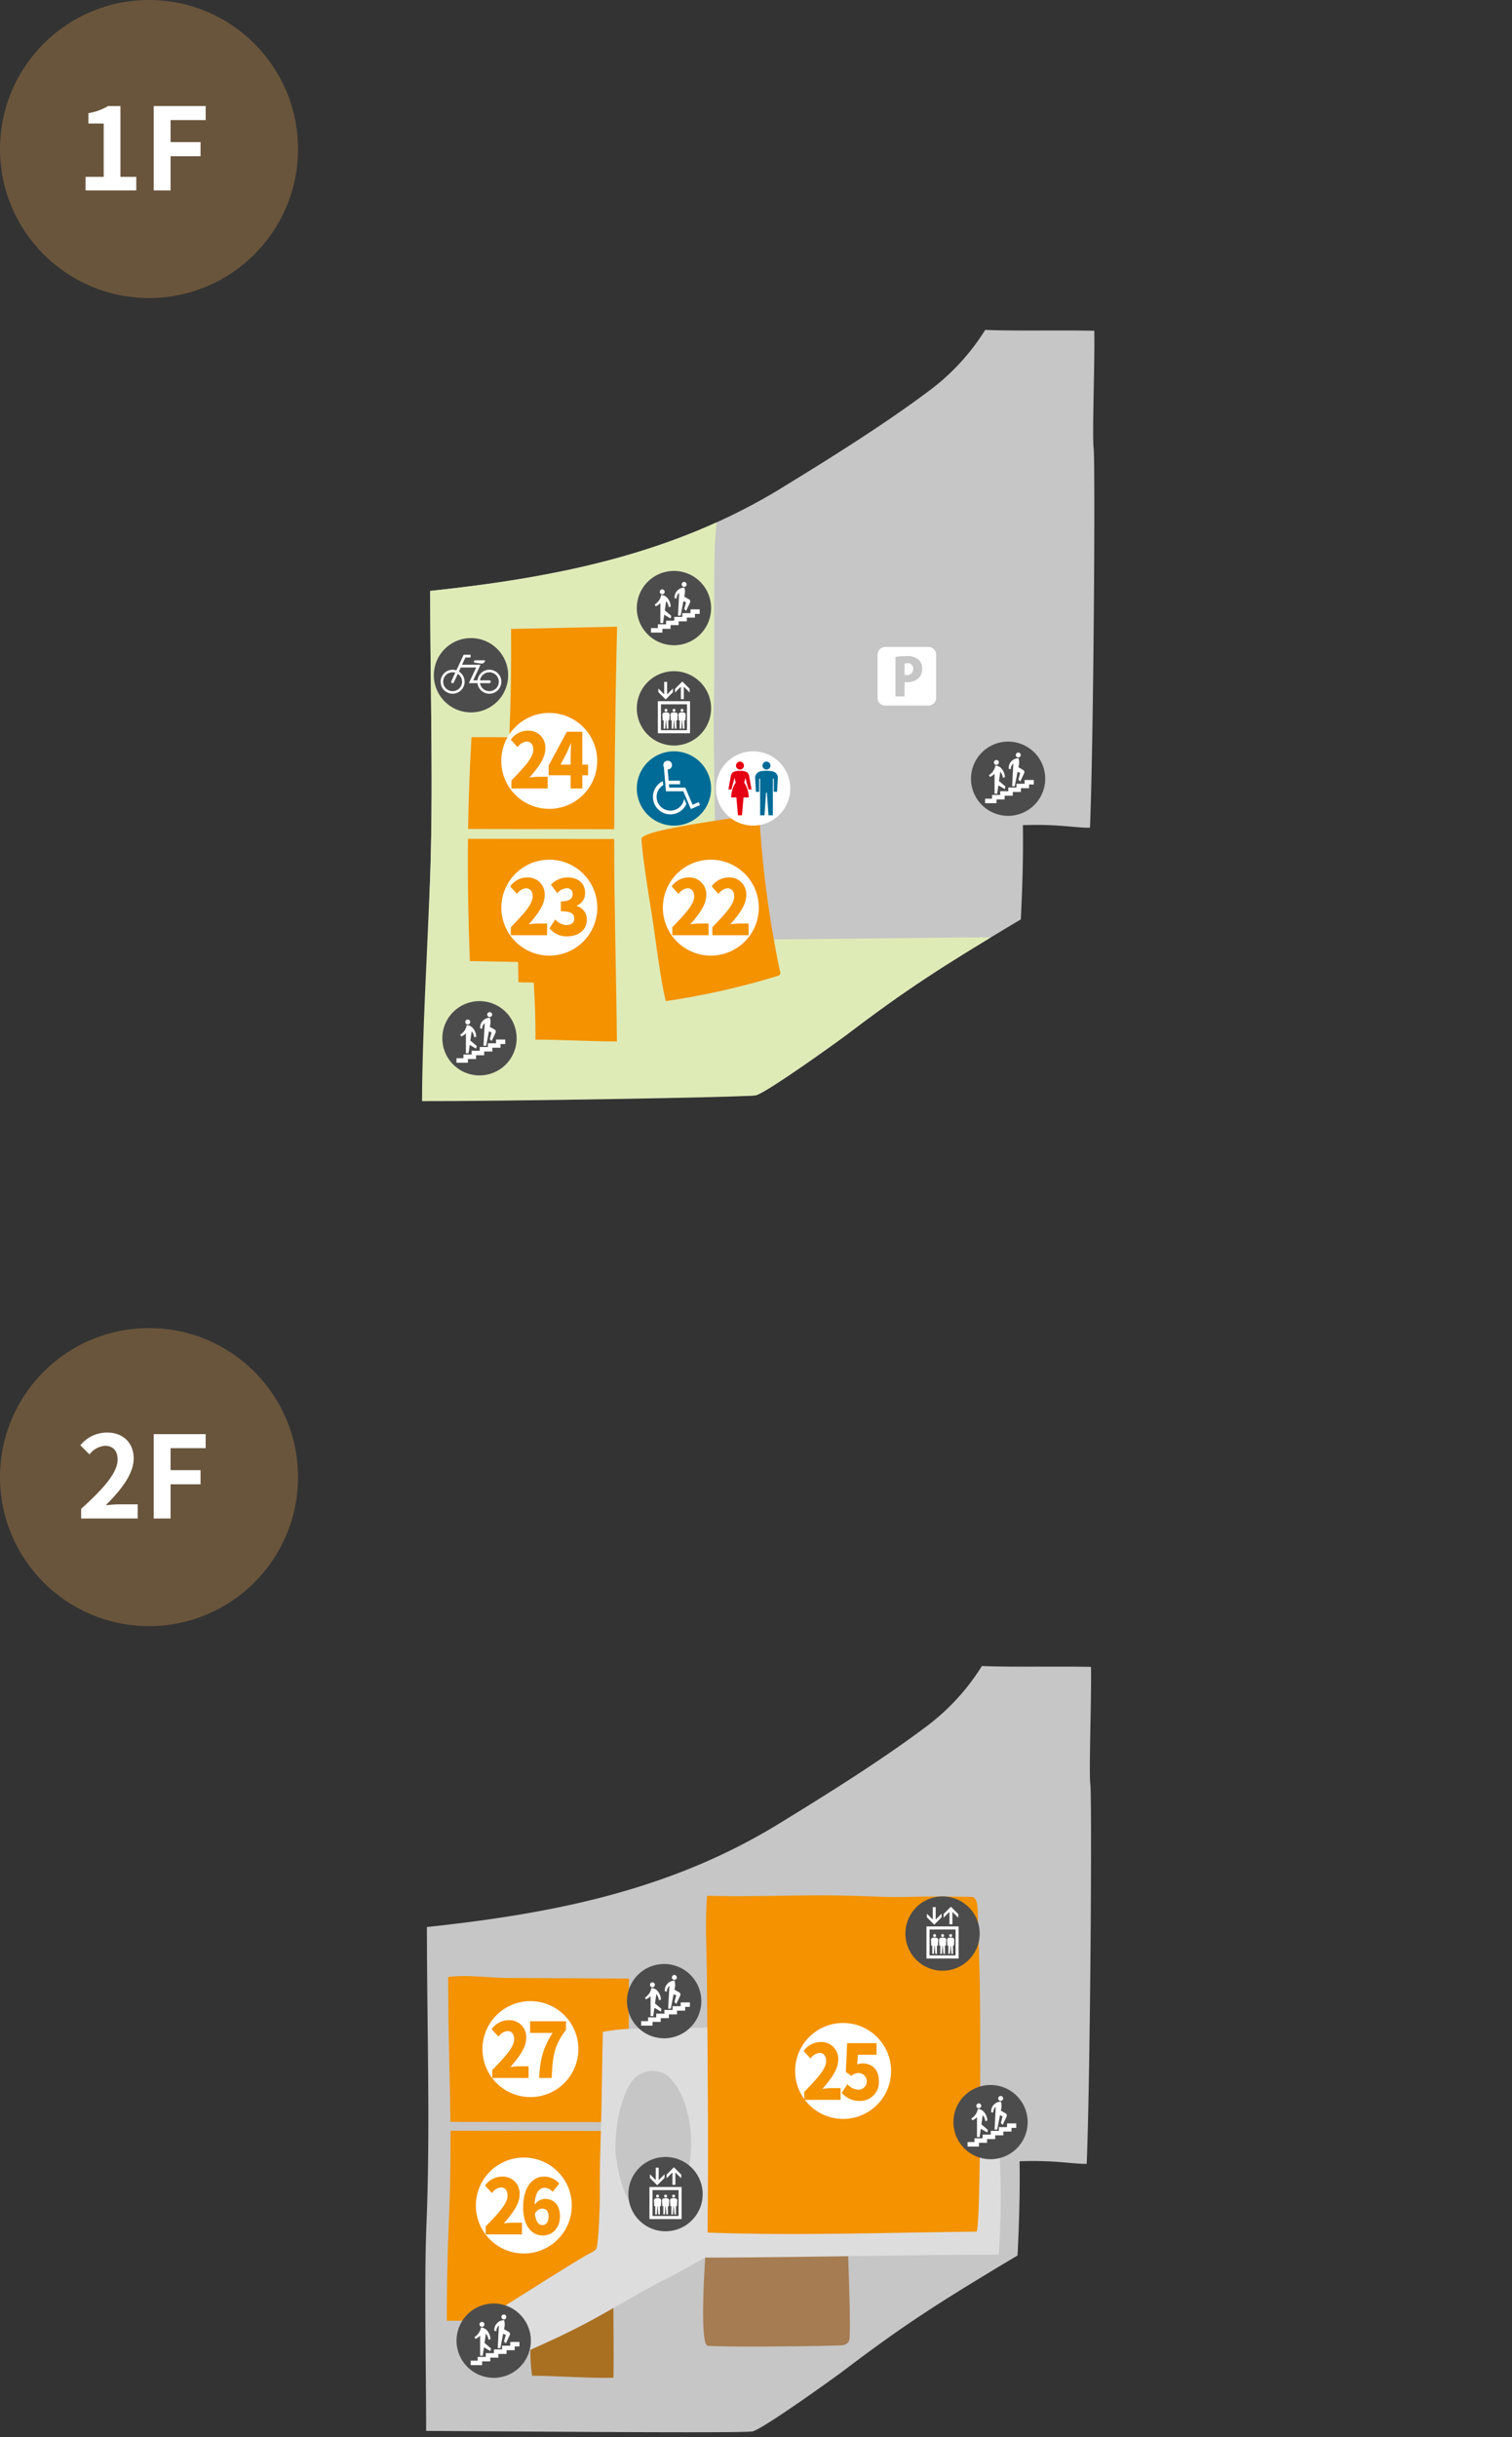 <svg xmlns="http://www.w3.org/2000/svg" width="345" height="556"><rect width="100%" height="100%" fill="#333333" stroke="none"/><defs><clipPath id="clip-path"><rect id="Rectangle_586" data-name="Rectangle 586" width="345" height="556" transform="translate(15 419)" opacity=".3"/></clipPath><clipPath id="clip-path-2"><rect id="Rectangle_573" data-name="Rectangle 573" width="345" height="187" transform="translate(15 489)" fill="#fff" stroke="#707070" stroke-width="1"/></clipPath><clipPath id="clip-path-3"><rect id="Rectangle_559" data-name="Rectangle 559" width="402" height="187.138" fill="none"/></clipPath><clipPath id="clip-path-4"><path id="Path_5447" data-name="Path 5447" d="M367.2 24.2c-10.555 7.956-23.108 15.762-34 22.439-24.8 15.207-51.571 20.477-80.275 23.543.026 23.821.794 45.746-.1 67.831-.555 13.685-1.734 34.689-1.755 48.576 14.694.066 74.269-.857 76.166-1.333 2.492-.624 18.723-12.3 20.77-13.855 13.572-10.281 21.171-15.225 39.688-26.284.277-5.634.594-13.407.468-21.492a80.314 80.314 0 0110.2.265 50.535 50.535 0 005.119.317c.847-21.166 1.228-83.373.831-86.577-.365-2.941.3-20.127.146-26.8-3.434-.079-7.368-.07-11.279-.062-4.92.01-9.8.021-13.61-.142A50.738 50.738 0 01367.2 24.2" transform="translate(-251.066 -10.625)" fill="none"/></clipPath><clipPath id="clip-path-7"><rect id="Rectangle_574" data-name="Rectangle 574" width="345" height="187" transform="translate(15 796)" fill="#fff" stroke="#707070" stroke-width="1"/></clipPath><clipPath id="clip-path-8"><rect id="Rectangle_569" data-name="Rectangle 569" width="402" height="182.187" fill="none"/></clipPath><clipPath id="clip-path-9"><path id="Path_5616" data-name="Path 5616" d="M320.36 296.79c-4.265 2.665-18.783 9.21-18.988 14.236-.218 5.357-.868 8.893.42 18.3 11.775.018 25.436 1.154 37.491.9.286-16.135-.218-29.242.068-45.377-.04 2.142-16.605 10.458-18.991 11.949" transform="translate(-301.014 -284.841)" fill="none"/></clipPath><clipPath id="clip-path-11"><path id="Path_5622" data-name="Path 5622" d="M373.978 264.25c-5.147 1.689 8.049 4.842 7.626 10.612-.2 2.724-2.707 40.256 1.157 40.618 6.475.609 42.376.426 61.309-.162 3.038-.094 3.98-1.813 4.057-3.213.546-9.936-.7-34.533-.774-44.818 0-.663-41.009-.316-41.483-.78a3.333 3.333 0 00-2.031-.7q-11.723-1.3-23.5-1.994a42.536 42.536 0 00-2.452-.092 12.446 12.446 0 00-3.906.531" transform="translate(-372.785 -263.719)" fill="none"/></clipPath></defs><g id="area-img-03-sp" transform="translate(-15 -419)" clip-path="url(#clip-path)"><g id="Group_1925" data-name="Group 1925" transform="translate(15 419)"><circle id="Ellipse_62" data-name="Ellipse 62" cx="34" cy="34" r="34" fill="#69553c"/><path id="Path_6040" data-name="Path 6040" d="M2.132 0H13.7v-3.094h-3.612V-19.24H7.254a12.48 12.48 0 01-4.472 1.612v2.366h3.484v12.168H2.132zM17.68 0h3.848v-7.8h6.838v-3.224h-6.838v-5.018h8.008v-3.2H17.68z" transform="translate(17.395 43.442)" fill="#fff"/></g><g id="Group_1928" data-name="Group 1928" transform="translate(15 722)"><circle id="Ellipse_62-2" data-name="Ellipse 62" cx="34" cy="34" r="34" fill="#69553c"/><path id="Path_6041" data-name="Path 6041" d="M1.118 0h12.9v-3.224h-4.19c-.884 0-2.158.1-3.12.208 3.51-3.432 6.4-7.176 6.4-10.66 0-3.588-2.418-5.928-6.058-5.928a7.8 7.8 0 00-6.11 2.912l2.08 2.08a4.984 4.984 0 013.536-1.976c1.82 0 2.886 1.17 2.886 3.12 0 2.964-3.094 6.578-8.32 11.258zM17.68 0h3.848v-7.8h6.838v-3.224h-6.838v-5.018h8.008v-3.2H17.68z" transform="translate(17.395 43.442)" fill="#fff"/></g><g id="Mask_Group_44" data-name="Mask Group 44" clip-path="url(#clip-path-2)"><g id="Group_1900" data-name="Group 1900" transform="translate(-13 489)"><g id="Group_1893" data-name="Group 1893"><g id="Group_1892" data-name="Group 1892" clip-path="url(#clip-path-3)"><path id="Path_5445" data-name="Path 5445" d="M334.868 46.642c-24.8 15.207-51.571 20.476-80.276 23.543.026 23.821.794 45.746-.1 67.831-.555 13.685 1.038 33 1.017 46.891 14.694.066 71.5.828 73.4.352 2.492-.625 18.723-12.3 20.77-13.855 13.571-10.281 21.171-15.226 39.688-26.284.277-5.634.594-13.407.467-21.492 8.1-.3 12.222.665 15.315.583.848-21.166 1.228-83.374.831-86.578-.364-2.94.3-20.126.146-26.8-7.754-.178-18.055.088-24.89-.2a50.738 50.738 0 01-12.37 13.567c-10.555 7.956-23.108 15.762-34 22.439" transform="translate(-128.439 -5.365)" fill="#c6c6c6"/></g></g><g id="Group_1895" data-name="Group 1895" transform="translate(124.296 5.26)"><g id="Group_1894" data-name="Group 1894" clip-path="url(#clip-path-4)"><path id="Path_5446" data-name="Path 5446" d="M313.646 186.624c19.581-.023 47.166-.513 66.747-.537.527 8.1-9.031 1.407-9.329 9.52a4.627 4.627 0 01-2.69 4.81A257.651 257.651 0 01330.92 220.4a48.076 48.076 0 01-10.681 3.561 52.983 52.983 0 01-8.924.533c-21 .068-48.2 1.442-69.2 1.509.709-12.424 5.692-26.171 4.79-38.582-1.842-25.356-2.339-57.582-1.51-82.991a3 3 0 012.3-3.422c10.105-4.308 20.205-1.847 30.313-6.154l15.164-6.462c3.984-1.7 9-4.9 13.471-4.746 9.332.327 6.883 7.027 6.7 13.2-.323 10.777.061 26.972-.261 37.749-.092 3.06.734 52.029.567 52.029" transform="translate(-246.546 -47.493)" fill="#dfebb7"/></g></g><g id="Group_1897" data-name="Group 1897"><g id="Group_1896" data-name="Group 1896" clip-path="url(#clip-path-3)"><path id="Path_5448" data-name="Path 5448" d="M357.777 276.471a174.009 174.009 0 0025.463-5.735.747.747 0 00.557-1.111 240.961 240.961 0 01-4.676-34.907.928.928 0 00-1.137-.863c-4.371 1.008-25.906 3.438-25.781 5.646.225 4.009 1.71 13.183 2.363 17.24.76 4.718 2.053 15.614 3.211 19.731" transform="translate(-177.836 -118.067)" fill="#f49200"/><path id="Path_5449" data-name="Path 5449" d="M373.013 254.789a10.944 10.944 0 1010.945 10.944 10.945 10.945 0 00-10.945-10.944m-.513 17.237h-8.28v-1.818c2.888-3 4.989-5.206 4.989-7.025 0-1.23-.594-1.872-1.557-1.871a2.972 2.972 0 00-2.022 1.284l-1.556-1.711a4.808 4.808 0 013.963-2.05 3.83 3.83 0 013.915 4.17c0 2.158-1.812 4.458-3.61 6.526a15.085 15.085 0 011.958-.178h2.2zm.851 0v-1.818c2.888-3 4.989-5.206 4.989-7.025 0-1.23-.594-1.871-1.556-1.871a2.969 2.969 0 00-2.022 1.284l-1.556-1.711a4.808 4.808 0 013.964-2.05 3.83 3.83 0 013.915 4.17c0 2.158-1.812 4.458-3.61 6.526a15.275 15.275 0 011.958-.178h2.2v2.673z" transform="translate(-182.818 -128.65)" fill="#fff"/><path id="Path_5450" data-name="Path 5450" d="M306.295 147.423c-8.218.156-15.973.333-24.191.511q.122 12.351-.4 24.7h-8.624c-.439 7.2-.679 14.184-.776 20.936l33.338.05c.059-11 .192-22.094.4-34.47z" transform="translate(-137.492 -74.438)" fill="#f49200"/><path id="Path_5451" data-name="Path 5451" d="M298.54 187.153a10.944 10.944 0 1010.944 10.947 10.945 10.945 0 00-10.945-10.944m-8.632 17.237v-1.818c2.888-3 4.99-5.207 4.99-7.025 0-1.23-.594-1.872-1.556-1.872a2.971 2.971 0 00-2.022 1.284l-1.557-1.711a4.812 4.812 0 013.963-2.051 3.831 3.831 0 013.916 4.171c0 2.158-1.813 4.457-3.61 6.525a15.276 15.276 0 011.958-.178h2.2v2.674zm16.174-3.014v3.013h-2.663v-3.013H298.4v-2.21l4.155-7.72h3.53v7.506h1.315v2.424z" transform="translate(-145.215 -94.498)" fill="#fff"/><path id="Path_5452" data-name="Path 5452" d="M316.283 203.436l-1.364 2.6h2.295v-1.89c0-.838.064-2.121.1-2.959h-.064c-.3.749-.625 1.48-.962 2.246" transform="translate(-159.011 -101.586)" fill="#fff"/><path id="Path_5453" data-name="Path 5453" d="M305.573 245.214l-33.355-.051c-.1 9.859.1 19.2.426 27.9l11 .2.084 4.613c1.688.141 1.808-.027 3.5.113.234 3.65.461 9.346.373 13 5.554-.039 13.043.434 18.6.4-.125-13.665-.672-34.047-.618-46.178" transform="translate(-137.438 -123.789)" fill="#f49200"/><path id="Path_5454" data-name="Path 5454" d="M298.573 254.789a10.944 10.944 0 1010.945 10.944 10.945 10.945 0 00-10.945-10.944m-.513 17.237h-8.28v-1.818c2.888-3 4.989-5.206 4.989-7.025 0-1.23-.594-1.872-1.556-1.872a2.971 2.971 0 00-2.022 1.284l-1.557-1.711a4.811 4.811 0 013.963-2.05 3.83 3.83 0 013.916 4.166c0 2.158-1.812 4.457-3.61 6.525a15.274 15.274 0 011.958-.178h2.2zm4.653.249a4.895 4.895 0 01-4.092-1.854l1.316-2a3.564 3.564 0 002.487 1.283c1.107 0 1.829-.5 1.829-1.426 0-1.088-.545-1.73-3.048-1.729v-2.246c2.037 0 2.679-.678 2.679-1.64a1.225 1.225 0 00-1.364-1.355 3.009 3.009 0 00-2.134 1.123l-1.444-1.943a5.421 5.421 0 013.707-1.658c2.47 0 4.091 1.3 4.091 3.583a3 3 0 01-1.909 2.853v.089a3.149 3.149 0 012.3 3.138c0 2.425-2.038 3.779-4.413 3.779" transform="translate(-145.231 -128.65)" fill="#fff"/><path id="Path_5455" data-name="Path 5455" d="M474.379 158.5a1.745 1.745 0 00-1.745-1.746h-9.874a1.745 1.745 0 00-1.745 1.746v9.874a1.745 1.745 0 001.745 1.745h9.874a1.745 1.745 0 001.745-1.745zm-6.685 6.3c-.2 0-.379-.012-.521-.024v3.265H465.1v-9.014a14.247 14.247 0 012.461-.19 4.067 4.067 0 012.709.722 2.7 2.7 0 01.923 2.106c0 2.544-2.07 3.135-3.5 3.135" transform="translate(-232.779 -79.147)" fill="#fff"/><path id="Path_5456" data-name="Path 5456" d="M474.081 164.24a2.386 2.386 0 00-.627.071v2.615c.13.011.261.024.473.024a1.341 1.341 0 001.491-1.408 1.2 1.2 0 00-1.337-1.3" transform="translate(-239.059 -82.929)" fill="#fff"/></g></g><g id="Group_1899" data-name="Group 1899"><g id="Group_1898" data-name="Group 1898" clip-path="url(#clip-path-3)"><path id="Path_5457" data-name="Path 5457" d="M367.008 176.4a8.476 8.476 0 11-8.476-8.476 8.476 8.476 0 018.476 8.476" transform="translate(-176.753 -84.788)" fill="#4c4c4c"/><path id="Path_5458" data-name="Path 5458" d="M359.762 189.069h7.338v-7.312h-7.342zm6.641-.7h-5.94v-5.91h5.94z" transform="translate(-181.653 -91.774)" fill="#fff"/><path id="Path_5459" data-name="Path 5459" d="M363.316 175.189v-.836l-1.336 1.336v-2.838h-.668v2.838l-1.336-1.336v.836l1.669 1.67z" transform="translate(-181.761 -87.277)" fill="#fff"/><path id="Path_5460" data-name="Path 5460" d="M369 173.843v2.839h.668v-2.839l1.332 1.336v-.836l-1.67-1.67-1.67 1.67v.836z" transform="translate(-185.641 -87.187)" fill="#fff"/><path id="Path_5461" data-name="Path 5461" d="M361.909 188.729h.228v1.892h.365l.132-1.892h.066l.133 1.892h.365v-1.892h.228l.067-1.269a.5.5 0 00-.423-.527 2.741 2.741 0 00-.8 0 .5.5 0 00-.422.527z" transform="translate(-182.703 -94.372)" fill="#fff"/><path id="Path_5462" data-name="Path 5462" d="M363.172 185.936a.332.332 0 10-.332-.332.332.332 0 00.332.332" transform="translate(-183.207 -93.549)" fill="#fff"/><path id="Path_5463" data-name="Path 5463" d="M365.61 188.729h.228v1.892h.365l.133-1.892h.066l.133 1.892h.365v-1.892h.228l.067-1.269a.5.5 0 00-.423-.527 2.741 2.741 0 00-.8 0 .5.5 0 00-.423.527z" transform="translate(-184.572 -94.372)" fill="#fff"/><path id="Path_5464" data-name="Path 5464" d="M366.873 185.936a.332.332 0 10-.332-.332.332.332 0 00.332.332" transform="translate(-185.076 -93.549)" fill="#fff"/><path id="Path_5465" data-name="Path 5465" d="M369.311 188.729h.228v1.892h.365l.133-1.892h.066l.133 1.892h.365v-1.892h.228l.067-1.269a.5.5 0 00-.423-.527 2.741 2.741 0 00-.8 0 .5.5 0 00-.423.527z" transform="translate(-186.441 -94.372)" fill="#fff"/><path id="Path_5466" data-name="Path 5466" d="M370.574 185.936a.332.332 0 10-.332-.332.332.332 0 00.332.332" transform="translate(-186.945 -93.549)" fill="#fff"/><path id="Path_5467" data-name="Path 5467" d="M403.5 213.325a8.476 8.476 0 11-8.476-8.476 8.476 8.476 0 018.476 8.476" transform="translate(-195.178 -103.434)" fill="#fff"/><path id="Path_5468" data-name="Path 5468" d="M408.547 213.935a7.507 7.507 0 00-2.726 0 1.5 1.5 0 00-1.221 1.551l.169 3.134h.752v-3h.211v8.351h1l.362-5.174h.181l.364 5.174h1v-8.351h.211v3h.751l.169-3.134a1.5 1.5 0 00-1.221-1.551" transform="translate(-204.292 -107.958)" fill="#006b97"/><path id="Path_5469" data-name="Path 5469" d="M396.876 218.084h.681l-.549-3.113a1.27 1.27 0 00-.944-1.012 4.719 4.719 0 00-2.283 0 1.27 1.27 0 00-.944 1.012l-.549 3.113h.68l.7-2.631.284 1.058a6.048 6.048 0 00-1.032 3.388h1.183l.357 4.08h.912l.357-4.08h1.183a6.05 6.05 0 00-1.032-3.389l.284-1.057z" transform="translate(-198.077 -107.963)" fill="#e50012"/><line id="Line_24" data-name="Line 24" y1="2.787" transform="translate(201.229 107.666)" fill="#fff"/><path id="Path_5470" data-name="Path 5470" d="M409.8 210.5a.907.907 0 11-.907-.907.907.907 0 01.907.907" transform="translate(-206.005 -105.83)" fill="#006b97"/><path id="Path_5471" data-name="Path 5471" d="M397.59 210.5a.907.907 0 11-.907-.907.907.907 0 01.907.907" transform="translate(-199.838 -105.83)" fill="#e50012"/><path id="Path_5472" data-name="Path 5472" d="M367.008 213.325a8.476 8.476 0 11-8.476-8.476 8.476 8.476 0 018.476 8.476" transform="translate(-176.753 -103.434)" fill="#006b97"/><path id="Path_5473" data-name="Path 5473" d="M365.12 219.043a3.98 3.98 0 11-5.356-5.2l.079.906a3.126 3.126 0 00-1.516 2.678 3.155 3.155 0 006.281.413zm-4.273-7.876l.237 2.56h2.6v.827h-2.54l.079.768h3.663l1.654 3.9 1.4-.591.3.669-2.087.905-1.733-4.056h-3.958l-.473-5.514a.914.914 0 01-.118-.453.992.992 0 01.984-1 .994.994 0 110 1.989" transform="translate(-180.511 -105.619)" fill="#fff"/><path id="Path_5474" data-name="Path 5474" d="M277.378 328.438a8.476 8.476 0 11-8.476-8.476 8.476 8.476 0 018.476 8.476" transform="translate(-131.496 -161.557)" fill="#4c4c4c"/><path id="Path_5475" data-name="Path 5475" d="M278.069 337.674h-2.1v.853h-1.859v.853h-1.86v.853h-1.859v.853h-1.859v.852h-1.583v1.023h2.606v-.853h1.859v-.853h1.859v-.855h1.86v-.852h1.859v-.848h1.08z" transform="translate(-134.788 -170.5)" fill="#fff"/><path id="Path_5476" data-name="Path 5476" d="M271.57 329.564a.561.561 0 10-.561-.561.561.561 0 00.561.561" transform="translate(-136.84 -165.839)" fill="#fff"/><path id="Path_5477" data-name="Path 5477" d="M272.44 335.77l-1.456-1.221.3-2.134a2.514 2.514 0 01.584 1.386l.459-.123a3.129 3.129 0 00-.91-2.127 1.931 1.931 0 00-1.182-.53h-.008a.085.085 0 00-.083.069 3.143 3.143 0 01-1.464 2.109l.239.414a3.152 3.152 0 001.054-.736v4.563h.6l.267-1.9 1.484.857z" transform="translate(-135.664 -167.141)" fill="#fff"/><path id="Path_5478" data-name="Path 5478" d="M281.669 326.144a.561.561 0 10-.561-.561.561.561 0 00.561.561" transform="translate(-141.939 -164.112)" fill="#fff"/><path id="Path_5479" data-name="Path 5479" d="M281.122 330.312l-1.076-.621.1-.514a3.142 3.142 0 00-.073-1.486.084.084 0 00-.081-.06 2.243 2.243 0 00-2.165 2.242c0 .059 0 .119.007.177l.47.083v-.036a1.65 1.65 0 01.574-1.253l-.271 5.178h.6l.641-3.3.592.276-.406 1.516.428.428.892-1.912a.56.56 0 00-.228-.723" transform="translate(-140.281 -165.429)" fill="#fff"/><path id="Path_5480" data-name="Path 5480" d="M367.008 130.2a8.476 8.476 0 11-8.476-8.476 8.476 8.476 0 018.476 8.476" transform="translate(-176.753 -61.464)" fill="#4c4c4c"/><path id="Path_5481" data-name="Path 5481" d="M367.7 139.441h-2.1v.853h-1.859v.853h-1.859V142h-1.859v.853h-1.859v.852h-1.583v1.023h2.606v-.853h1.859v-.853h1.854v-.853h1.859v-.853h1.859v-.853h1.08z" transform="translate(-180.044 -70.407)" fill="#fff"/><path id="Path_5482" data-name="Path 5482" d="M361.2 131.331a.561.561 0 10-.561-.561.561.561 0 00.561.561" transform="translate(-182.096 -65.746)" fill="#fff"/><path id="Path_5483" data-name="Path 5483" d="M362.069 137.537l-1.456-1.221.3-2.134a2.514 2.514 0 01.584 1.386l.459-.123a3.131 3.131 0 00-.91-2.127 1.933 1.933 0 00-1.183-.53h-.008a.085.085 0 00-.083.069 3.143 3.143 0 01-1.464 2.109l.239.414a3.151 3.151 0 001.054-.736v4.563h.605l.267-1.9 1.484.857z" transform="translate(-180.92 -67.048)" fill="#fff"/><path id="Path_5484" data-name="Path 5484" d="M371.3 127.912a.561.561 0 10-.561-.561.561.561 0 00.561.561" transform="translate(-187.195 -64.02)" fill="#fff"/><path id="Path_5485" data-name="Path 5485" d="M370.751 132.079l-1.076-.621.1-.514a3.141 3.141 0 00-.073-1.486.084.084 0 00-.081-.06 2.243 2.243 0 00-2.165 2.242c0 .059 0 .119.007.177l.47.083v-.036a1.65 1.65 0 01.574-1.253l-.271 5.178h.6l.641-3.3.592.276-.406 1.516.428.428.892-1.912a.56.56 0 00-.228-.723" transform="translate(-185.537 -65.336)" fill="#fff"/><path id="Path_5486" data-name="Path 5486" d="M273.468 161.145a8.476 8.476 0 11-8.476-8.476 8.476 8.476 0 018.476 8.476" transform="translate(-129.522 -77.087)" fill="#4c4c4c"/><path id="Path_5487" data-name="Path 5487" d="M275.228 163.455l1.428.178a.868.868 0 00.1.006.772.772 0 00.77-.739h-2.271a.277.277 0 00-.277.277.259.259 0 00.254.278" transform="translate(-138.842 -82.253)" fill="#fff"/><path id="Path_5488" data-name="Path 5488" d="M270.765 163.761a2.734 2.734 0 00-2.715 2.42h-.962l1.665-3.571h-4.218l.763-1.64h1.178v-.632H264.9l-1.662 3.562a2.733 2.733 0 10.571.265l.429-.922h3.519l-1.665 3.571h1.955a2.734 2.734 0 102.715-3.052m-6.228 2.734a2.155 2.155 0 11-1.544-2.067l-.91 1.952a.316.316 0 10.573.267l.909-1.953a2.153 2.153 0 01.972 1.8m6.228 2.156a2.156 2.156 0 01-2.132-1.838h2.129a.316.316 0 100-.632h-2.129a2.156 2.156 0 112.133 2.47" transform="translate(-131.103 -80.959)" fill="#fff"/><path id="Path_5489" data-name="Path 5489" d="M521.015 208.837a8.468 8.468 0 11-8.469-8.468 8.468 8.468 0 018.469 8.468" transform="translate(-254.522 -101.172)" fill="#4c4c4c"/><path id="Path_5490" data-name="Path 5490" d="M521.7 218.066h-2.1v.852h-1.858v.852h-1.857v.852h-1.857v.852h-1.858v.852h-1.582v1.022h2.6v-.852h1.857v-.852h1.858v-.852h1.858v-.852h1.858v-.852h1.081z" transform="translate(-257.811 -110.107)" fill="#fff"/><path id="Path_5491" data-name="Path 5491" d="M515.211 209.963a.56.56 0 10-.56-.56.561.561 0 00.56.56" transform="translate(-259.861 -105.45)" fill="#fff"/><path id="Path_5492" data-name="Path 5492" d="M516.081 216.164l-1.454-1.22.3-2.132a2.51 2.51 0 01.584 1.385l.459-.123a3.127 3.127 0 00-.909-2.125 1.931 1.931 0 00-1.181-.529h-.008a.084.084 0 00-.083.069 3.14 3.14 0 01-1.463 2.107l.239.414a3.155 3.155 0 001.054-.735v4.559h.6l.267-1.9 1.483.856z" transform="translate(-258.686 -106.751)" fill="#fff"/><path id="Path_5493" data-name="Path 5493" d="M525.3 206.546a.56.56 0 10-.56-.56.56.56 0 00.56.56" transform="translate(-264.956 -103.725)" fill="#fff"/><path id="Path_5494" data-name="Path 5494" d="M524.755 210.71l-1.075-.62.1-.513a3.127 3.127 0 00-.073-1.485.084.084 0 00-.081-.06 2.242 2.242 0 00-2.164 2.24c0 .059 0 .119.007.177l.47.083v-.036a1.65 1.65 0 01.574-1.252l-.271 5.174h.6l.64-3.294.592.276-.406 1.514.428.428.891-1.911a.56.56 0 00-.228-.722" transform="translate(-263.298 -105.041)" fill="#fff"/></g></g></g></g><g id="Mask_Group_45" data-name="Mask Group 45" clip-path="url(#clip-path-7)"><g id="Group_1924" data-name="Group 1924" transform="translate(-13 798)"><g id="Group_1913" data-name="Group 1913"><g id="Group_1912" data-name="Group 1912" clip-path="url(#clip-path-8)"><path id="Path_5611" data-name="Path 5611" d="M333.214 38.22c-24.8 15.207-51.571 20.476-80.276 23.543.026 23.821.794 45.746-.1 67.831-.555 13.685-.05 33.244-.071 47.131 14.694.066 72.586.588 74.483.113 2.492-.625 18.723-12.3 20.77-13.855 13.571-10.281 21.171-15.226 39.688-26.284.277-5.634.594-13.407.467-21.492 8.1-.3 12.222.665 15.315.583.848-21.166 1.228-83.374.831-86.578-.364-2.94.3-20.126.146-26.8-7.754-.178-18.055.088-24.89-.2a50.73 50.73 0 01-12.365 13.568c-10.555 7.956-23.108 15.762-34 22.439" transform="translate(-127.531 -1.112)" fill="#c6c6c6"/><path id="Path_5612" data-name="Path 5612" d="M319.96 307.306c.142-7.988-.107-14.477.034-22.465-.02 1.06-8.221 5.177-9.4 5.915-2.111 1.32-9.3 4.56-9.4 7.048a38.139 38.139 0 00.208 9.057c5.829.009 12.593.572 18.56.445" transform="translate(-151.99 -143.824)" fill="#a97022"/></g></g><g id="Group_1915" data-name="Group 1915" transform="translate(141.488 99.028)"><g id="Group_1914" data-name="Group 1914" clip-path="url(#clip-path-9)" fill="none" stroke="#c69c6d" stroke-miterlimit="10" stroke-width="2"><path id="Path_5613" data-name="Path 5613" d="M302.565 304.783q20.349 1.752 40.8 1.676" transform="translate(-301.014 -284.841)"/><path id="Path_5614" data-name="Path 5614" d="M293.974 312.661c11.622 3.057 23.8 3.029 35.818 2.981l23.215-.093" transform="translate(-301.014 -284.841)"/><path id="Path_5615" data-name="Path 5615" d="M293.181 323.085a329.6 329.6 0 0066.3 1.835" transform="translate(-301.014 -284.841)"/></g></g><g id="Group_1917" data-name="Group 1917"><g id="Group_1916" data-name="Group 1916" clip-path="url(#clip-path-8)"><path id="Path_5617" data-name="Path 5617" d="M377.724 289.345c3.206.3 20.979.211 30.352-.08 1.5-.047 1.97-.9 2.009-1.591.271-4.919-.348-17.1-.383-22.188 0-.329-20.3-.156-20.537-.387a1.647 1.647 0 00-1.005-.347q-5.8-.644-11.636-.987a8.481 8.481 0 00-3.148.217c-2.548.836 3.984 2.4 3.775 5.254-.1 1.349-1.34 19.93.573 20.109" transform="translate(-188.229 -133.159)" fill="#a67c52"/></g></g><g id="Group_1919" data-name="Group 1919" transform="translate(165.266 77.906)"><g id="Group_1918" data-name="Group 1918" clip-path="url(#clip-path-11)" fill="none" stroke="#c69c6d" stroke-miterlimit="10" stroke-width="2"><path id="Path_5618" data-name="Path 5618" d="M376.043 281.8c15.711.108 60.787.331 73.445-.132" transform="translate(-372.785 -263.719)"/><path id="Path_5619" data-name="Path 5619" d="M375.109 289.788c5.3.776 11.654.686 23.111 1.219 7.73.361 45.412.5 53.113-.263" transform="translate(-372.785 -263.719)"/><path id="Path_5620" data-name="Path 5620" d="M356.479 300.4c22.132.759 72.71.261 94.327 0" transform="translate(-372.785 -263.719)"/><path id="Path_5621" data-name="Path 5621" d="M356.479 308.347c22.132.759 72.71.261 94.327 0" transform="translate(-372.785 -263.719)"/></g></g><g id="Group_1921" data-name="Group 1921"><g id="Group_1920" data-name="Group 1920" clip-path="url(#clip-path-8)"><path id="Path_5623" data-name="Path 5623" d="M339.816 169.038c2.391 9.472 4.767 18.576 7.158 28.048l49.782.359a180.929 180.929 0 01-.179 23.165c-20.258.028-46.7.648-66.957.676 0 0-6.005 3.379-8.146 4.455-10.462 5.257-14.643 8.637-25.95 13.941-.47.22-11.515 5.332-12 5.16-.463-.163-3.412-5.458-4.868-9.386 7.583-4.5 16.088-10.142 23.671-14.637.7-.415 2.017-.9 2.453-1.59.422-.665.788-9.173.778-11.252-.052-10.621.293-13.55.456-25.457.044-3.212.23-12.733.23-12.733 5.708-1.111 10.088-.612 13.571-.687 1.779-.039 19.841-.713 20-.062" transform="translate(-140.698 -85.21)" fill="#ddd"/><path id="Path_5624" data-name="Path 5624" d="M344.129 190.961c-3.713 5.046-4.256 14.624-3.82 17.426s1.624 9.86 4.461 11.6a7.43 7.43 0 008.122-.484 9.163 9.163 0 002.6-3.895 28.086 28.086 0 00.3-19.944 14.384 14.384 0 00-3.7-5.734 5.929 5.929 0 00-7.96 1.033" transform="translate(-171.767 -95.348)" fill="#c6c6c6"/><path id="Path_5625" data-name="Path 5625" d="M382.192 108c-.495 5.924-.108 11.805-.044 18.387.191 19.487.382 38.975.15 58.461 20.515.744 40.828 0 61.355-.219 1.093-.012.878-51.487.776-56.279q-.152-7.161-.415-14.32c-.1-2.64.106-5.758-1.456-5.778-3.936-.049-7.779-.173-14.426.011-4.764.132-9.422-.2-14.957-.314-10.877-.226-20.109.386-30.983.05" transform="translate(-192.853 -54.482)" fill="#f49200"/><path id="Path_5626" data-name="Path 5626" d="M433.978 166.73a10.942 10.942 0 00-8.861 17.364v-1.645c2.888-3 4.99-5.206 4.99-7.024 0-1.23-.594-1.872-1.556-1.872a2.97 2.97 0 00-2.022 1.283l-1.556-1.711a4.81 4.81 0 013.963-2.05 3.83 3.83 0 013.915 4.171c0 2.158-1.813 4.457-3.61 6.525a15.275 15.275 0 011.958-.178h2.2v2.674h-8.153a10.944 10.944 0 108.735-17.537m3.847 17.787a5.412 5.412 0 01-4.172-1.836l1.3-2a3.493 3.493 0 002.455 1.265 1.9 1.9 0 00.128-3.8 2.5 2.5 0 00-1.685.659l-1.254-.905.3-6.579h6.707v2.656h-4.247l-.177 2.246a2.767 2.767 0 011.235-.267c2.022 0 3.723 1.265 3.723 4.011a4.272 4.272 0 01-4.317 4.546" transform="translate(-213.601 -84.186)" fill="#fff"/><path id="Path_5627" data-name="Path 5627" d="M298.162 170.582c.044-3.212.229-12.733.229-12.733a39.653 39.653 0 015.92-.688l.046-11.473c0-.005-25.458-.135-27.778-.147-4.208-.022-9.233-.793-13.471-.212.033 13.841.408 23.133.513 33.048l34.384.052c.057-2.2.113-4.708.156-7.847" transform="translate(-132.85 -73.272)" fill="#f49200"/><path id="Path_5628" data-name="Path 5628" d="M289.852 156.668a10.944 10.944 0 1010.948 10.944 10.944 10.944 0 00-10.945-10.944m-.42 17.533h-8.28v-1.818c2.888-3 4.99-5.206 4.99-7.024 0-1.23-.594-1.872-1.556-1.872a2.972 2.972 0 00-2.022 1.284l-1.556-1.711a4.811 4.811 0 013.963-2.05 3.83 3.83 0 013.915 4.171c0 2.158-1.813 4.457-3.61 6.525a15.28 15.28 0 011.958-.178h2.2zm5.279 0h-2.872c.224-4.225.9-6.917 3.081-10.287h-5.134v-2.657h8.183v1.961c-2.7 3.548-3.048 5.937-3.257 10.982" transform="translate(-140.828 -79.106)" fill="#fff"/><path id="Path_5629" data-name="Path 5629" d="M270.489 259.511c7.583-4.5 16.089-10.142 23.671-14.637.7-.415 2.017-.9 2.453-1.591.422-.665.788-9.172.778-11.252-.034-6.924.1-10.58.245-15.583l-34.311-.052a415.892 415.892 0 01-.352 20.188c-.272 6.687-.5 14.9-.487 23.166l8.081-.032-.078-.206" transform="translate(-132.536 -109.264)" fill="#f49200"/><path id="Path_5630" data-name="Path 5630" d="M304.749 252.276a1.929 1.929 0 00-1.653 1.212c.241 1.979.979 2.55 1.7 2.55.77 0 1.411-.571 1.411-2 0-1.337-.657-1.765-1.46-1.765" transform="translate(-153.041 -127.381)" fill="#fff"/><path id="Path_5631" data-name="Path 5631" d="M286.824 228.746a10.944 10.944 0 1010.944 10.944 10.944 10.944 0 00-10.944-10.944m-.422 17.533h-8.279v-1.819c2.888-3 4.99-5.206 4.99-7.024 0-1.23-.594-1.872-1.557-1.872a2.971 2.971 0 00-2.022 1.283l-1.556-1.711a4.81 4.81 0 013.963-2.05 3.831 3.831 0 013.915 4.172c0 2.158-1.813 4.457-3.61 6.526a15.179 15.179 0 011.958-.178h2.2zm4.734.25c-2.262 0-4.461-1.854-4.461-6.453 0-4.778 2.278-6.989 4.733-6.989a4.619 4.619 0 013.5 1.587l-1.508 1.89a2.519 2.519 0 00-1.8-.909c-1.219 0-2.2.963-2.311 3.851a3.134 3.134 0 012.279-1.337c1.99 0 3.5 1.248 3.5 3.994 0 2.727-1.8 4.368-3.931 4.368" transform="translate(-139.299 -115.5)" fill="#fff"/></g></g><g id="Group_1923" data-name="Group 1923"><g id="Group_1922" data-name="Group 1922" clip-path="url(#clip-path-8)"><path id="Path_5632" data-name="Path 5632" d="M490.8 116.878a8.476 8.476 0 11-8.476-8.476 8.476 8.476 0 018.476 8.476" transform="translate(-239.258 -54.735)" fill="#4c4c4c"/><path id="Path_5633" data-name="Path 5633" d="M483.553 129.55h7.342v-7.312h-7.342zm6.641-.7h-5.94v-5.91h5.94z" transform="translate(-244.159 -61.721)" fill="#fff"/><path id="Path_5634" data-name="Path 5634" d="M487.107 115.67v-.836l-1.336 1.336v-2.838h-.671v2.838l-1.336-1.336v.836l1.669 1.67z" transform="translate(-244.267 -57.224)" fill="#fff"/><path id="Path_5635" data-name="Path 5635" d="M492.788 114.324v2.839h.668v-2.839l1.336 1.336v-.836l-1.67-1.67-1.67 1.67v.836z" transform="translate(-248.147 -57.135)" fill="#fff"/><path id="Path_5636" data-name="Path 5636" d="M485.7 129.21h.228v1.89h.365l.133-1.892h.066l.133 1.892h.365v-1.89h.228l.067-1.269a.5.5 0 00-.423-.527 2.741 2.741 0 00-.8 0 .5.5 0 00-.423.527z" transform="translate(-245.208 -64.32)" fill="#fff"/><path id="Path_5637" data-name="Path 5637" d="M486.963 126.417a.332.332 0 10-.332-.332.332.332 0 00.332.332" transform="translate(-245.713 -63.496)" fill="#fff"/><path id="Path_5638" data-name="Path 5638" d="M489.4 129.21h.228v1.89h.365l.133-1.892h.066l.133 1.892h.365v-1.89h.228l.067-1.269a.5.5 0 00-.423-.527 2.741 2.741 0 00-.8 0 .5.5 0 00-.423.527z" transform="translate(-247.077 -64.32)" fill="#fff"/><path id="Path_5639" data-name="Path 5639" d="M490.665 126.417a.332.332 0 10-.332-.332.332.332 0 00.332.332" transform="translate(-247.582 -63.496)" fill="#fff"/><path id="Path_5640" data-name="Path 5640" d="M493.1 129.21h.228v1.89h.365l.133-1.892h.066l.133 1.892h.365v-1.89h.228l.067-1.269a.5.5 0 00-.423-.527 2.741 2.741 0 00-.8 0 .5.5 0 00-.423.527z" transform="translate(-248.946 -64.32)" fill="#fff"/><path id="Path_5641" data-name="Path 5641" d="M494.366 126.417a.332.332 0 10-.332-.332.332.332 0 00.332.332" transform="translate(-249.451 -63.496)" fill="#fff"/><path id="Path_5642" data-name="Path 5642" d="M363.124 236.959a8.476 8.476 0 11-8.476-8.476 8.476 8.476 0 018.476 8.476" transform="translate(-174.792 -115.367)" fill="#4c4c4c"/><path id="Path_5643" data-name="Path 5643" d="M355.878 249.631h7.342v-7.312h-7.342zm6.641-.7h-5.94v-5.91h5.94z" transform="translate(-179.692 -122.353)" fill="#fff"/><path id="Path_5644" data-name="Path 5644" d="M359.432 235.751v-.836l-1.336 1.336v-2.838h-.668v2.838l-1.336-1.336v.836l1.669 1.67z" transform="translate(-179.8 -117.856)" fill="#fff"/><path id="Path_5645" data-name="Path 5645" d="M365.112 234.406v2.839h.668v-2.839l1.336 1.336v-.836l-1.67-1.67-1.67 1.67v.836z" transform="translate(-183.68 -117.767)" fill="#fff"/><path id="Path_5646" data-name="Path 5646" d="M358.025 249.291h.227v1.892h.366l.132-1.892h.066l.133 1.892h.365v-1.892h.228l.067-1.269a.5.5 0 00-.423-.527 2.743 2.743 0 00-.8 0 .5.5 0 00-.422.527z" transform="translate(-180.742 -124.952)" fill="#fff"/><path id="Path_5647" data-name="Path 5647" d="M359.288 246.5a.332.332 0 10-.332-.332.332.332 0 00.332.332" transform="translate(-181.246 -124.128)" fill="#fff"/><path id="Path_5648" data-name="Path 5648" d="M361.726 249.291h.228v1.892h.365l.133-1.892h.066l.133 1.892h.365v-1.892h.228l.067-1.269a.5.5 0 00-.423-.527 2.743 2.743 0 00-.8 0 .5.5 0 00-.423.527z" transform="translate(-182.611 -124.952)" fill="#fff"/><path id="Path_5649" data-name="Path 5649" d="M362.989 246.5a.332.332 0 10-.332-.332.332.332 0 00.332.332" transform="translate(-183.115 -124.128)" fill="#fff"/><path id="Path_5650" data-name="Path 5650" d="M365.427 249.291h.228v1.892h.365l.133-1.892h.066l.133 1.892h.365v-1.892h.228l.067-1.269a.5.5 0 00-.423-.527 2.743 2.743 0 00-.8 0 .5.5 0 00-.423.527z" transform="translate(-184.48 -124.952)" fill="#fff"/><path id="Path_5651" data-name="Path 5651" d="M366.69 246.5a.332.332 0 10-.332-.332.332.332 0 00.332.332" transform="translate(-184.984 -124.128)" fill="#fff"/><path id="Path_5652" data-name="Path 5652" d="M362.491 148.024a8.476 8.476 0 11-8.476-8.476 8.476 8.476 0 018.476 8.476" transform="translate(-174.472 -70.461)" fill="#4c4c4c"/><path id="Path_5653" data-name="Path 5653" d="M363.182 157.26h-2.1v.853h-1.862v.853h-1.859v.853H355.5v.853h-1.859v.852h-1.583v1.023h2.606v-.853h1.859v-.853h1.859v-.853h1.859v-.853h1.859v-.853h1.08z" transform="translate(-177.764 -79.405)" fill="#fff"/><path id="Path_5654" data-name="Path 5654" d="M356.683 149.15a.561.561 0 10-.561-.561.561.561 0 00.561.561" transform="translate(-179.815 -74.743)" fill="#fff"/><path id="Path_5655" data-name="Path 5655" d="M357.553 155.356l-1.456-1.221.3-2.134a2.514 2.514 0 01.584 1.386l.459-.123a3.129 3.129 0 00-.91-2.127 1.931 1.931 0 00-1.182-.53h-.008a.085.085 0 00-.083.069 3.143 3.143 0 01-1.464 2.109l.239.414a3.151 3.151 0 001.054-.736v4.563h.6l.267-1.9 1.484.857z" transform="translate(-178.639 -76.045)" fill="#fff"/><path id="Path_5656" data-name="Path 5656" d="M366.782 145.731a.561.561 0 10-.561-.561.561.561 0 00.561.561" transform="translate(-184.915 -73.017)" fill="#fff"/><path id="Path_5657" data-name="Path 5657" d="M366.235 149.9l-1.076-.621.1-.514a3.175 3.175 0 00.056-.594 3.105 3.105 0 00-.13-.892.084.084 0 00-.081-.06 2.243 2.243 0 00-2.165 2.242c0 .059 0 .119.007.177l.47.083v-.036a1.65 1.65 0 01.574-1.253l-.272 5.178h.6l.641-3.3.593.276-.407 1.516.428.428.892-1.912a.567.567 0 00.052-.237.56.56 0 00-.28-.486" transform="translate(-183.256 -74.334)" fill="#fff"/><path id="Path_5658" data-name="Path 5658" d="M283.927 304.492a8.476 8.476 0 11-8.476-8.476 8.476 8.476 0 018.476 8.476" transform="translate(-134.803 -149.466)" fill="#4c4c4c"/><path id="Path_5659" data-name="Path 5659" d="M284.617 313.728h-2.1v.853h-1.859v.852H278.8v.853h-1.859v.853h-1.86v.852h-1.583v1.023h2.602v-.853h1.859v-.853h1.859v-.853h1.859v-.855h1.859v-.853h1.08z" transform="translate(-138.095 -158.41)" fill="#fff"/><path id="Path_5660" data-name="Path 5660" d="M278.119 305.618a.561.561 0 10-.561-.561.561.561 0 00.561.561" transform="translate(-140.146 -153.748)" fill="#fff"/><path id="Path_5661" data-name="Path 5661" d="M278.988 311.824l-1.456-1.221.3-2.134a2.514 2.514 0 01.584 1.386l.459-.123a3.129 3.129 0 00-.91-2.127 1.931 1.931 0 00-1.182-.53h-.008a.085.085 0 00-.083.069 3.143 3.143 0 01-1.464 2.109l.239.414a3.151 3.151 0 001.054-.736v4.563h.6l.267-1.9 1.484.857z" transform="translate(-138.97 -155.05)" fill="#fff"/><path id="Path_5662" data-name="Path 5662" d="M288.218 302.2a.561.561 0 10-.561-.561.561.561 0 00.561.561" transform="translate(-145.245 -152.022)" fill="#fff"/><path id="Path_5663" data-name="Path 5663" d="M287.67 306.367l-1.076-.621.1-.514a3.137 3.137 0 00.056-.594 3.105 3.105 0 00-.13-.892.084.084 0 00-.081-.06 2.243 2.243 0 00-2.165 2.242c0 .059 0 .119.007.177l.47.083v-.036a1.65 1.65 0 01.574-1.253l-.271 5.178h.6l.641-3.3.592.276-.406 1.516.428.428.892-1.912a.56.56 0 00-.228-.723" transform="translate(-143.587 -153.339)" fill="#fff"/><path id="Path_5664" data-name="Path 5664" d="M512.917 203.772a8.468 8.468 0 11-8.468-8.468 8.468 8.468 0 018.468 8.468" transform="translate(-250.433 -98.614)" fill="#4c4c4c"/><path id="Path_5665" data-name="Path 5665" d="M513.606 213h-2.1v.852h-1.858v.852h-1.858v.852h-1.857v.852h-1.858v.852h-1.582v1.022h2.6v-.852h1.858v-.852h1.858v-.852h1.858v-.852h1.858v-.852h1.079z" transform="translate(-253.722 -107.55)" fill="#fff"/><path id="Path_5666" data-name="Path 5666" d="M507.113 204.9a.56.56 0 10-.56-.56.561.561 0 00.56.56" transform="translate(-255.772 -102.892)" fill="#fff"/><path id="Path_5667" data-name="Path 5667" d="M507.983 211.1l-1.454-1.22.3-2.132a2.51 2.51 0 01.584 1.385l.459-.123a3.125 3.125 0 00-.909-2.125 1.932 1.932 0 00-1.181-.529h-.008a.084.084 0 00-.083.069 3.14 3.14 0 01-1.463 2.107l.239.414a3.155 3.155 0 001.053-.735v4.559h.6l.267-1.9 1.483.856z" transform="translate(-254.597 -104.194)" fill="#fff"/><path id="Path_5668" data-name="Path 5668" d="M517.2 201.481a.56.56 0 10-.56-.56.561.561 0 00.56.56" transform="translate(-260.867 -101.167)" fill="#fff"/><path id="Path_5669" data-name="Path 5669" d="M516.656 205.645l-1.075-.62.1-.513a3.134 3.134 0 00-.072-1.485.084.084 0 00-.081-.06 2.242 2.242 0 00-2.164 2.24c0 .059 0 .119.007.177l.47.083v-.036a1.649 1.649 0 01.574-1.252l-.272 5.174h.6l.641-3.294.591.276-.405 1.514.427.428.891-1.911a.56.56 0 00-.227-.722" transform="translate(-259.209 -102.483)" fill="#fff"/></g></g></g></g></g></svg>
